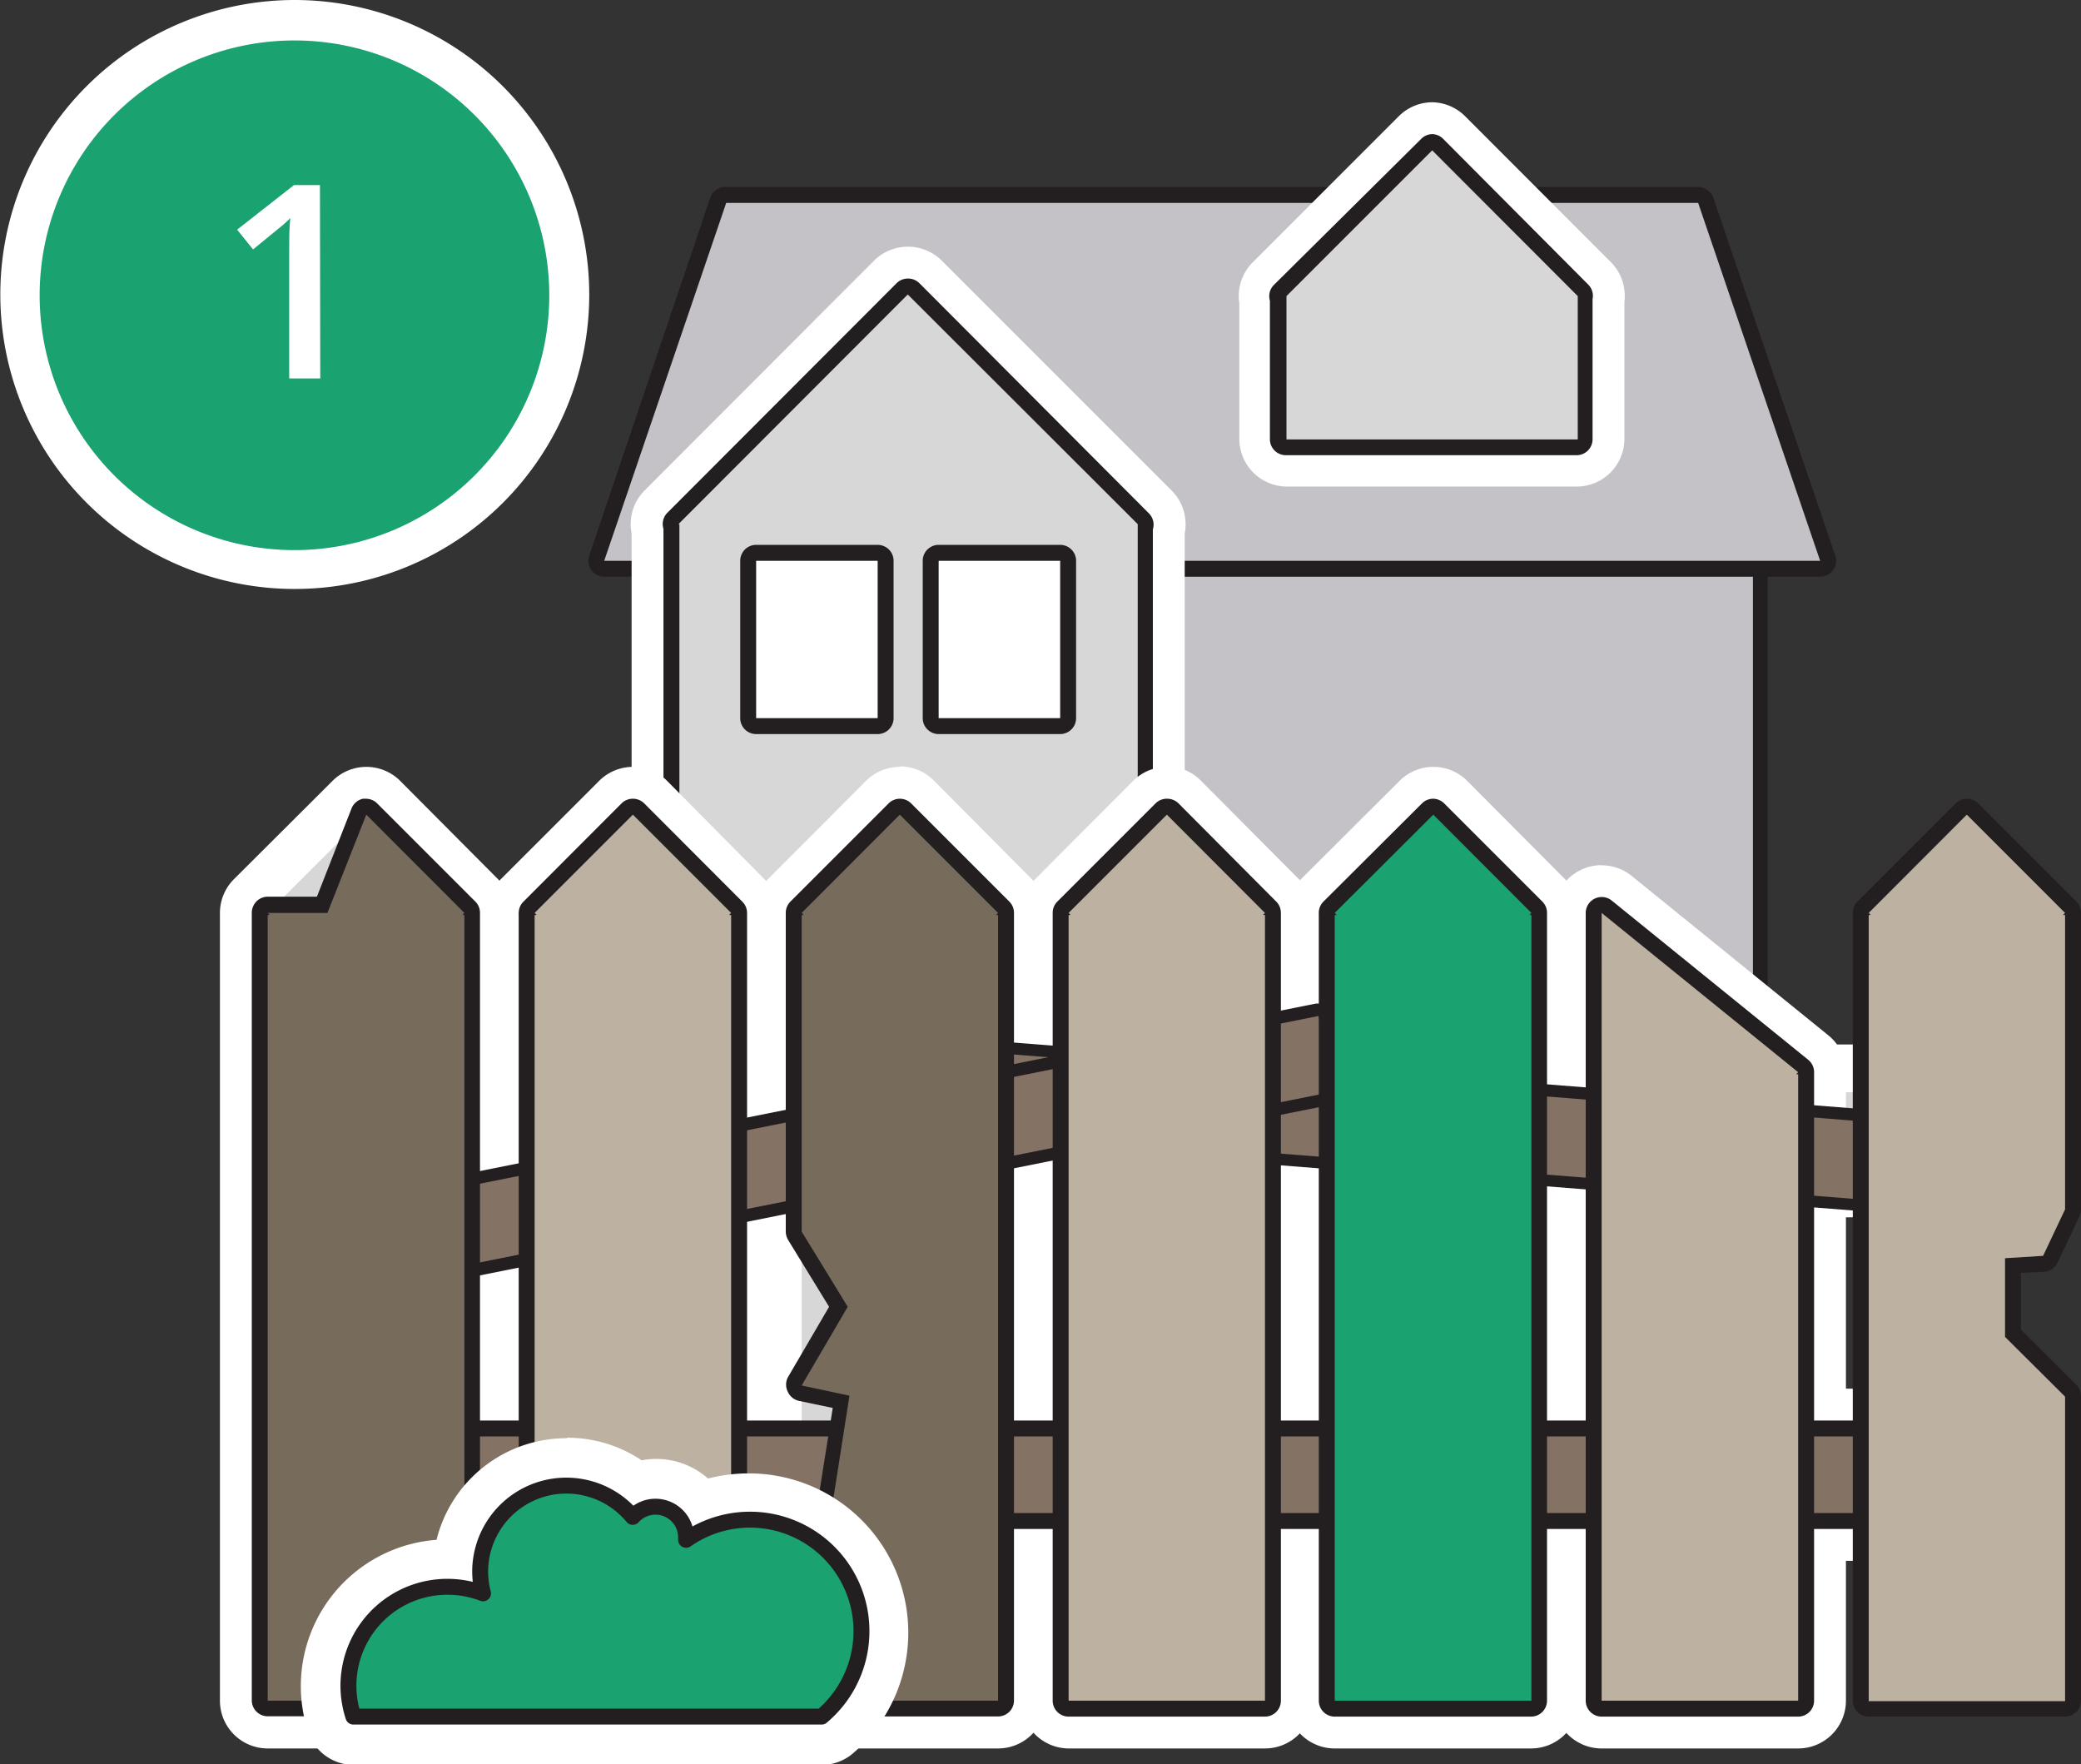 <svg id="Layer_1" data-name="Layer 1" xmlns="http://www.w3.org/2000/svg" viewBox="0 0 130.67 110.78"><rect x="0" y="0" width="130.67" height="110.78" fill="#333333" stroke="none"/><defs><style>.cls-1{fill:#c4c2c7;}.cls-2{fill:#231f20;}.cls-3{fill:#d7d7d7;}.cls-4{fill:#fff;}.cls-5{fill:#847265;}.cls-6{fill:#776b5c;}.cls-7{fill:#bdb2a1;}.cls-10,.cls-8{fill:#1aa270;}.cls-9{fill:#809967;}.cls-10{stroke:#231f20;stroke-linecap:round;stroke-linejoin:round;}</style></defs><rect class="cls-1" x="56.52" y="27.3" width="54.05" height="42.03" rx="0.5"/><path class="cls-2" d="M110.07,27.8v41H57v-41h53m0-1H57a1,1,0,0,0-1,1v41a1,1,0,0,0,1,1h53a1,1,0,0,0,1-1v-41a1,1,0,0,0-1-1Z"/><path class="cls-1" d="M37.94,35.71a.49.49,0,0,1-.41-.21.52.52,0,0,1-.07-.45l7.66-22.48a.5.5,0,0,1,.48-.33h61a.5.5,0,0,1,.47.33l7.66,22.48a.5.5,0,0,1-.47.66Z"/><path class="cls-2" d="M106.63,12.74l7.66,22.47H37.94L45.6,12.74h61m0-1h-61a1,1,0,0,0-1,.67L37,34.88a1,1,0,0,0,.13.91,1,1,0,0,0,.82.42h76.35a1,1,0,0,0,.81-.42,1,1,0,0,0,.13-.91l-7.66-22.47a1,1,0,0,0-.94-.67Z"/><path class="cls-3" d="M80.78,29.05a1.5,1.5,0,0,1-1.5-1.5V18.83a1.49,1.49,0,0,1,.4-1.3l9.17-9.17a1.5,1.5,0,0,1,2.12,0l9.17,9.17a1.5,1.5,0,0,1,.4,1.38v8.64a1.5,1.5,0,0,1-1.5,1.5Z"/><path class="cls-4" d="M89.91,9.42l9.16,9.17h0v9H80.78v-9h0l9.17-9.17m0-3a3,3,0,0,0-2.12.88l-9.17,9.17a3,3,0,0,0-.84,2.58v8.5a3,3,0,0,0,3,3H99a3,3,0,0,0,3-3V18.94a3,3,0,0,0-.84-2.47L92,7.3a3,3,0,0,0-2.12-.88Z"/><path class="cls-3" d="M80.78,28.05a.5.5,0,0,1-.5-.5V18.72a.49.49,0,0,1,.11-.49l9.17-9.16a.48.48,0,0,1,.7,0l9.17,9.16a.52.52,0,0,1,.11.54v8.78a.5.5,0,0,1-.5.5Z"/><path class="cls-2" d="M89.91,9.42l9.16,9.17h0v9H80.78v-9h0l9.17-9.17m0-1a1,1,0,0,0-.71.3L80,17.88a1,1,0,0,0-.26,1v8.7a1,1,0,0,0,1,1H99a1,1,0,0,0,1-1V18.78a1,1,0,0,0-.26-.9L90.62,8.72a1,1,0,0,0-.71-.3Z"/><path class="cls-3" d="M42.66,76a1.5,1.5,0,0,1-1.5-1.5V33.21a1.45,1.45,0,0,1,.38-1.36L56,17.43A1.48,1.48,0,0,1,57,17a1.45,1.45,0,0,1,1.06.44L72.5,31.85a1.51,1.51,0,0,1,.39,1.47V74.54a1.5,1.5,0,0,1-1.5,1.5Z"/><path class="cls-4" d="M57,18.49,71.44,32.91h0V74.54H42.66V32.91H42.6L57,18.49m0-3a3,3,0,0,0-2.12.88L40.48,30.79a3,3,0,0,0-.82,2.7V74.54a3,3,0,0,0,3,3H71.39a3,3,0,0,0,3-3V33.49a3,3,0,0,0-.83-2.7L59.14,16.37A3,3,0,0,0,57,15.49Z"/><rect class="cls-3" x="45.98" y="33.71" width="10.63" height="12.88" rx="1.5"/><path class="cls-4" d="M55.11,35.21v9.88H47.48V35.21h7.63m0-3H47.48a3,3,0,0,0-3,3v9.88a3,3,0,0,0,3,3h7.63a3,3,0,0,0,3-3V35.21a3,3,0,0,0-3-3Z"/><rect class="cls-3" x="57.44" y="33.71" width="10.63" height="12.88" rx="1.5"/><path class="cls-4" d="M66.57,35.21v9.88H58.94V35.21h7.63m0-3H58.94a3,3,0,0,0-3,3v9.88a3,3,0,0,0,3,3h7.63a3,3,0,0,0,3-3V35.21a3,3,0,0,0-3-3Z"/><path class="cls-3" d="M42.66,75a.5.5,0,0,1-.5-.5V33.07a.47.47,0,0,1,.09-.52L56.67,18.13a.52.52,0,0,1,.71,0L71.8,32.55a.53.53,0,0,1,.11.55l0,0v41.4a.51.51,0,0,1-.5.5Z"/><path class="cls-2" d="M57,18.49,71.44,32.91h0V74.54H42.66V32.91H42.6L57,18.49m0-1a1,1,0,0,0-.7.29L41.9,32.2a1,1,0,0,0-.24,1v41.3a1,1,0,0,0,1,1H71.39a1,1,0,0,0,1-1V33.24a1,1,0,0,0-.24-1L57.73,17.78a1,1,0,0,0-.71-.29Z"/><rect class="cls-4" x="46.98" y="34.71" width="8.63" height="10.88" rx="0.5"/><path class="cls-2" d="M55.11,35.21v9.88H47.48V35.21h7.63m0-1H47.48a1,1,0,0,0-1,1v9.88a1,1,0,0,0,1,1h7.63a1,1,0,0,0,1-1V35.21a1,1,0,0,0-1-1Z"/><rect class="cls-4" x="58.44" y="34.71" width="8.63" height="10.88" rx="0.5"/><path class="cls-2" d="M66.57,35.21v9.88H58.94V35.21h7.63m0-1H58.94a1,1,0,0,0-1,1v9.88a1,1,0,0,0,1,1h7.63a1,1,0,0,0,1-1V35.21a1,1,0,0,0-1-1Z"/><rect class="cls-3" x="16.31" y="67.08" width="111.09" height="7.85" rx="1.5"/><path class="cls-4" d="M125.9,68.58v4.85H17.81V68.58H125.9m0-3H17.81a3,3,0,0,0-3,3v4.85a3,3,0,0,0,3,3H125.9a3,3,0,0,0,3-3V68.58a3,3,0,0,0-3-3Z"/><rect class="cls-3" x="16.31" y="88.69" width="111.09" height="7.85" rx="1.5"/><path class="cls-4" d="M125.9,90.19V95H17.81V90.19H125.9m0-3H17.81a3,3,0,0,0-3,3V95a3,3,0,0,0,3,3H125.9a3,3,0,0,0,3-3V90.19a3,3,0,0,0-3-3Z"/><path class="cls-3" d="M16.81,108.28a1.5,1.5,0,0,1-1.5-1.5V57.38a1.48,1.48,0,0,1,.44-1.12l6.17-6.17A1.49,1.49,0,0,1,23,49.65a1.53,1.53,0,0,1,1.06.44l6.16,6.17a1.46,1.46,0,0,1,.44,1.06v49.46a1.5,1.5,0,0,1-1.5,1.5Z"/><path class="cls-4" d="M23,51.15l6.16,6.17-.12.13h.12v49.33H16.81V57.45h.13l-.13-.13L23,51.15m0-3a3,3,0,0,0-2.12.88L14.69,55.2a3,3,0,0,0-.88,2.18v49.4a3,3,0,0,0,3,3H29.14a3,3,0,0,0,3-3V57.38a3,3,0,0,0-.87-2.18L25.1,49A3,3,0,0,0,23,48.15Z"/><path class="cls-3" d="M33.57,108.28a1.5,1.5,0,0,1-1.5-1.5s0-49.38,0-49.4a1.47,1.47,0,0,1,.43-1.12l6.17-6.17a1.5,1.5,0,0,1,2.12,0L47,56.26a1.5,1.5,0,0,1,.44,1.06v49.46a1.5,1.5,0,0,1-1.5,1.5Z"/><path class="cls-4" d="M39.74,51.15l6.17,6.17-.13.13h.13v49.33H33.57V57.45h.13l-.13-.13,6.17-6.17m0-3a3,3,0,0,0-2.12.88L31.45,55.2a3,3,0,0,0-.88,2.18v49.4a3,3,0,0,0,3,3H45.91a3,3,0,0,0,3-3V57.38A3,3,0,0,0,48,55.2L41.86,49a3,3,0,0,0-2.12-.88Z"/><path class="cls-3" d="M50.34,108.28a1.5,1.5,0,0,1-1.5-1.5V57.38a1.48,1.48,0,0,1,.44-1.12l6.16-6.17a1.53,1.53,0,0,1,1.06-.44,1.5,1.5,0,0,1,1.06.44l6.17,6.17a1.48,1.48,0,0,1,.44,1.12v49.4a1.5,1.5,0,0,1-1.5,1.5Z"/><path class="cls-4" d="M56.5,51.15l6.17,6.17-.13.13h.13v49.33H50.34V57.45h.13l-.13-.13,6.16-6.17m0-3a3,3,0,0,0-2.12.88L48.22,55.2a2.93,2.93,0,0,0-.88,2.18v49.4a3,3,0,0,0,3,3H62.67a3,3,0,0,0,3-3V57.38a3,3,0,0,0-.88-2.18L58.63,49a3,3,0,0,0-2.13-.88Z"/><path class="cls-3" d="M67.1,108.28a1.5,1.5,0,0,1-1.5-1.5V57.32A1.5,1.5,0,0,1,66,56.26l6.17-6.17a1.49,1.49,0,0,1,1.06-.44,1.51,1.51,0,0,1,1.06.44l6.17,6.17a1.51,1.51,0,0,1,.43,1.12v49.4a1.5,1.5,0,0,1-1.5,1.5Z"/><path class="cls-4" d="M73.27,51.15l6.16,6.17-.12.13h.12v49.33H67.1V57.45h.13l-.13-.13,6.17-6.17m0-3a3,3,0,0,0-2.12.88L65,55.2a3,3,0,0,0-.88,2.18v49.4a3,3,0,0,0,3,3H79.43a3,3,0,0,0,3-3V57.38a3,3,0,0,0-.87-2.18L75.39,49a3,3,0,0,0-2.12-.88Z"/><path class="cls-3" d="M83.81,108.28a1.5,1.5,0,0,1-1.5-1.5V57.38a1.48,1.48,0,0,1,.44-1.12l6.17-6.17A1.49,1.49,0,0,1,90,49.65a1.53,1.53,0,0,1,1.06.44l6.16,6.17a1.46,1.46,0,0,1,.44,1.06v49.46a1.5,1.5,0,0,1-1.5,1.5Z"/><path class="cls-4" d="M90,51.15l6.16,6.17-.12.13h.12v49.33H83.81V57.45h.13l-.13-.13L90,51.15m0-3a3,3,0,0,0-2.12.88L81.69,55.2a3,3,0,0,0-.88,2.12v49.46a3,3,0,0,0,3,3H96.14a3,3,0,0,0,3-3V57.38a3,3,0,0,0-.87-2.18L92.1,49A3,3,0,0,0,90,48.15Z"/><path class="cls-3" d="M100.57,108.28a1.5,1.5,0,0,1-1.5-1.5s0-49.38,0-49.4a1.48,1.48,0,0,1,1.49-1.56,1.52,1.52,0,0,1,1,.33l12.33,10a1.56,1.56,0,0,1,.56,1.09v39.54a1.5,1.5,0,0,1-1.5,1.5Z"/><path class="cls-4" d="M100.57,57.32l12.34,10-.13.13h.13v39.33H100.57V57.45h.13l-.13-.13m0-3a3,3,0,0,0-3,3.06v49.4a3,3,0,0,0,3,3h12.34a3,3,0,0,0,3-3V67.38a1.7,1.7,0,0,0,0-.22A3,3,0,0,0,114.8,65L102.46,55a3,3,0,0,0-1.88-.67Z"/><path class="cls-5" d="M60.57,71.24a.38.38,0,0,1-.36-.41L60.59,66a.4.4,0,0,1,.14-.27.38.38,0,0,1,.25-.09l65,5.13a.39.39,0,0,1,.36.42L126,76a.4.4,0,0,1-.14.26.38.38,0,0,1-.25.09Z"/><path class="cls-2" d="M61,66l65,5.12L125.61,76l-65-5.13L61,66m0-.78a.78.78,0,0,0-.5.19.73.73,0,0,0-.27.53l-.39,4.83a.78.78,0,0,0,.72.83l65,5.13h.06a.77.77,0,0,0,.77-.71l.38-4.83a.77.77,0,0,0-.71-.84L61,65.25Z"/><path class="cls-5" d="M19.8,81.72a.38.38,0,0,1-.38-.31l-1-4.76a.37.37,0,0,1,.3-.45l64-12.79h.07a.36.36,0,0,1,.22.07.37.37,0,0,1,.16.24l1,4.76a.38.38,0,0,1-.3.45L19.87,81.71Z"/><path class="cls-2" d="M82.79,63.79l.95,4.75L19.8,81.33l-.95-4.75L82.79,63.79m0-.78-.15,0L18.69,75.82a.77.77,0,0,0-.49.33.79.79,0,0,0-.12.58l1,4.75a.79.79,0,0,0,.77.63l.15,0L83.89,69.3a.76.76,0,0,0,.61-.91l-1-4.75a.77.77,0,0,0-.76-.63Z"/><rect class="cls-5" x="17.31" y="89.69" width="109.09" height="5.85" rx="0.5"/><path class="cls-2" d="M125.9,90.19V95H17.81V90.19H125.9m0-1H17.81a1,1,0,0,0-1,1V95a1,1,0,0,0,1,1H125.9a1,1,0,0,0,1-1V90.19a1,1,0,0,0-1-1Z"/><path class="cls-6" d="M16.81,107.28a.5.5,0,0,1-.5-.5V57.38a.44.44,0,0,1,0-.25.5.5,0,0,1,.46-.31h3.41L22.51,51a.51.51,0,0,1,.36-.31H23a.47.47,0,0,1,.35.15L29.5,57a.5.5,0,0,1,.14.35v49.46a.5.5,0,0,1-.5.5Z"/><path class="cls-2" d="M23,51.15l6.16,6.17-.12.13h.12v49.33H16.81V57.45h.13l-.13-.13h3.75L23,51.15m0-1-.21,0a1,1,0,0,0-.72.62l-2.17,5.53H16.81a1,1,0,0,0-.92.62,1,1,0,0,0-.08.44v49.4a1,1,0,0,0,1,1H29.14a1,1,0,0,0,1-1V57.32a1,1,0,0,0-.29-.71l-6.17-6.17a1,1,0,0,0-.7-.29Z"/><path class="cls-7" d="M33.57,107.28a.5.5,0,0,1-.5-.5V57.45s0-.05,0-.07a.49.49,0,0,1,.14-.41l6.17-6.17a.48.48,0,0,1,.7,0L46.26,57a.51.51,0,0,1,.15.35.13.13,0,0,1,0,.06.15.15,0,0,1,0,.07v49.33a.5.5,0,0,1-.5.5Z"/><path class="cls-2" d="M39.74,51.15l6.17,6.17-.13.13h.13v49.33H33.57V57.45h.13l-.13-.13,6.17-6.17m0-1a1,1,0,0,0-.71.29l-6.16,6.17a1,1,0,0,0-.3.71.13.13,0,0,0,0,.06.15.15,0,0,0,0,.07v49.33a1,1,0,0,0,1,1H45.91a1,1,0,0,0,1-1V57.32a1,1,0,0,0-.3-.71l-6.16-6.17a1,1,0,0,0-.71-.29Z"/><path class="cls-6" d="M50.34,107.28a.46.46,0,0,1-.38-.18.48.48,0,0,1-.12-.4l3-18.68-2.57-.54a.5.5,0,0,1-.36-.29.51.51,0,0,1,0-.45l2.74-4.68-2.74-4.47a.48.48,0,0,1-.07-.26V57.38A.49.49,0,0,1,50,57l6.17-6.17a.5.5,0,0,1,.35-.15.51.51,0,0,1,.36.15L63,57a.46.46,0,0,1,.15.41v49.4a.5.5,0,0,1-.5.5Z"/><path class="cls-2" d="M56.5,51.15l6.17,6.17-.13.13h.13v49.33H50.34l3-19.15-3-.64,2.89-4.94-2.89-4.72V57.45h.13l-.13-.13,6.16-6.17m0-1a1,1,0,0,0-.7.29l-6.17,6.17a1,1,0,0,0-.29.71v20a1.07,1.07,0,0,0,.14.52l2.58,4.21-2.59,4.43a1,1,0,0,0,0,.91,1,1,0,0,0,.71.57l2.11.44-2.89,18.21a1,1,0,0,0,.23.81,1,1,0,0,0,.76.35H62.67a1,1,0,0,0,1-1V57.32a1,1,0,0,0-.29-.71l-6.17-6.17a1,1,0,0,0-.71-.29Z"/><path class="cls-7" d="M67.1,107.28a.5.5,0,0,1-.5-.5V57.32a.47.47,0,0,1,.15-.35l6.16-6.17a.51.51,0,0,1,.36-.15.49.49,0,0,1,.35.15L79.79,57a.49.49,0,0,1,.14.41v49.4a.5.5,0,0,1-.5.5Z"/><path class="cls-2" d="M73.27,51.15l6.16,6.17-.12.13h.12v49.33H67.1V57.45h.13l-.13-.13,6.17-6.17m0-1a1,1,0,0,0-.71.29l-6.17,6.17a1,1,0,0,0-.29.71v49.46a1,1,0,0,0,1,1H79.43a1,1,0,0,0,1-1V57.32a1,1,0,0,0-.29-.71L74,50.44a1,1,0,0,0-.7-.29Z"/><path class="cls-8" d="M83.81,107.28a.5.5,0,0,1-.5-.5V57.38a.49.49,0,0,1,.15-.41l6.16-6.17a.51.51,0,0,1,.36-.15.5.5,0,0,1,.35.15L96.5,57a.5.5,0,0,1,.14.35v49.46a.5.5,0,0,1-.5.5Z"/><path class="cls-2" d="M90,51.15l6.16,6.17-.12.13h.12v49.33H83.81V57.45h.13l-.13-.13L90,51.15m0-1a1,1,0,0,0-.71.29L83.1,56.61a1,1,0,0,0-.29.77v49.4a1,1,0,0,0,1,1H96.14a1,1,0,0,0,1-1V57.32a1,1,0,0,0-.29-.71l-6.17-6.17a1,1,0,0,0-.7-.29Z"/><path class="cls-7" d="M100.57,107.28a.5.5,0,0,1-.5-.5V57.33a.5.5,0,0,1,.29-.46.54.54,0,0,1,.21,0,.52.52,0,0,1,.32.11l12.33,10a.52.52,0,0,1,.19.36.28.28,0,0,1,0,.09.15.15,0,0,1,0,.07v39.33a.5.5,0,0,1-.5.5Z"/><path class="cls-2" d="M100.57,57.32l12.34,10-.13.13h.13v39.33H100.57V57.45l.13,10-.13-10.13m0-1a1,1,0,0,0-.43.1,1,1,0,0,0-.57.91v49.45a1,1,0,0,0,1,1h12.34a1,1,0,0,0,1-1V67.27a1,1,0,0,0-.37-.73l-12.34-10a1,1,0,0,0-.63-.22Z"/><path class="cls-7" d="M117.34,107.28a.5.5,0,0,1-.5-.5V57.38A.49.49,0,0,1,117,57l6.17-6.17a.5.5,0,0,1,.35-.15.51.51,0,0,1,.36.15L130,57a.46.46,0,0,1,.15.41V75.93a.5.5,0,0,1,0,.21l-1.38,2.92a.5.5,0,0,1-.42.29l-1.92.09V83.7L130,87.31a.47.47,0,0,1,.15.35v19.12a.5.5,0,0,1-.5.5Z"/><path class="cls-2" d="M123.5,51.15l6.17,6.17-.13.13h.13V75.93l-1.38,2.92L125.9,79v4.94l3.77,3.75v19.12H117.34V57.45h.13l-.13-.13,6.16-6.17m0-1a1,1,0,0,0-.7.29l-6.17,6.17a1,1,0,0,0-.29.71v49.46a1,1,0,0,0,1,1h12.33a1,1,0,0,0,1-1V87.66a1,1,0,0,0-.29-.71l-3.48-3.46V79.92l1.44-.07a1,1,0,0,0,.86-.58l1.38-2.91a1.07,1.07,0,0,0,.09-.43V57.32a1,1,0,0,0-.29-.71l-6.17-6.17a1,1,0,0,0-.71-.29Z"/><path class="cls-3" d="M18.49,35.28A16.79,16.79,0,1,1,35.28,18.49,16.81,16.81,0,0,1,18.49,35.28Z"/><path class="cls-4" d="M18.49,3.4A15.09,15.09,0,1,1,3.4,18.49,15.09,15.09,0,0,1,18.49,3.4m0-3.4A18.49,18.49,0,1,0,37,18.49,18.51,18.51,0,0,0,18.49,0Z"/><circle class="cls-8" cx="18.49" cy="18.49" r="15.52"/><path class="cls-8" d="M18.49,3.4A15.09,15.09,0,1,1,3.4,18.49,15.09,15.09,0,0,1,18.49,3.4m0-.86a16,16,0,1,0,16,16A16,16,0,0,0,18.49,2.54Z"/><path class="cls-4" d="M20.11,23.76H18.16V15.92c0-.94,0-1.68.07-2.23-.13.14-.29.28-.47.44l-1.87,1.53-1-1.24,3.57-2.8h1.63Z"/><path class="cls-9" d="M22.2,109.28a1.49,1.49,0,0,1-1.42-1,7.53,7.53,0,0,1-.39-2.39,7.73,7.73,0,0,1,7.73-7.72,5.33,5.33,0,0,1,.56,0,6.91,6.91,0,0,1,6.89-6.38,6.83,6.83,0,0,1,4.37,1.56,3.44,3.44,0,0,1,1.23-.23A3.41,3.41,0,0,1,44,94.55a8.51,8.51,0,0,1,8.62,14.36,1.48,1.48,0,0,1-1,.37Z"/><path class="cls-4" d="M35.57,93.27a5.36,5.36,0,0,1,4.17,2,1.92,1.92,0,0,1,3.35,1.29s0,.1,0,.15a7,7,0,0,1,8.51,11.1H22.2a6.21,6.21,0,0,1,5.92-8.15,6.3,6.3,0,0,1,2.22.41,5.53,5.53,0,0,1-.18-1.37,5.41,5.41,0,0,1,5.41-5.4m0-3a8.41,8.41,0,0,0-8.16,6.38,9.21,9.21,0,0,0-8.06,12.06,3,3,0,0,0,2.85,2.07H51.59a3,3,0,0,0,2-.75A10,10,0,0,0,47,92.51a10.28,10.28,0,0,0-2.54.32,4.94,4.94,0,0,0-3.25-1.23,4.7,4.7,0,0,0-.92.09,8.37,8.37,0,0,0-4.68-1.42Z"/><path class="cls-10" d="M51.59,107.78a7,7,0,0,0-8.51-11.1c0-.05,0-.1,0-.15a1.92,1.92,0,0,0-3.35-1.29,5.41,5.41,0,0,0-9.58,3.43,5.53,5.53,0,0,0,.18,1.37,6.3,6.3,0,0,0-2.22-.41,6.21,6.21,0,0,0-5.92,8.15Z"/></svg>